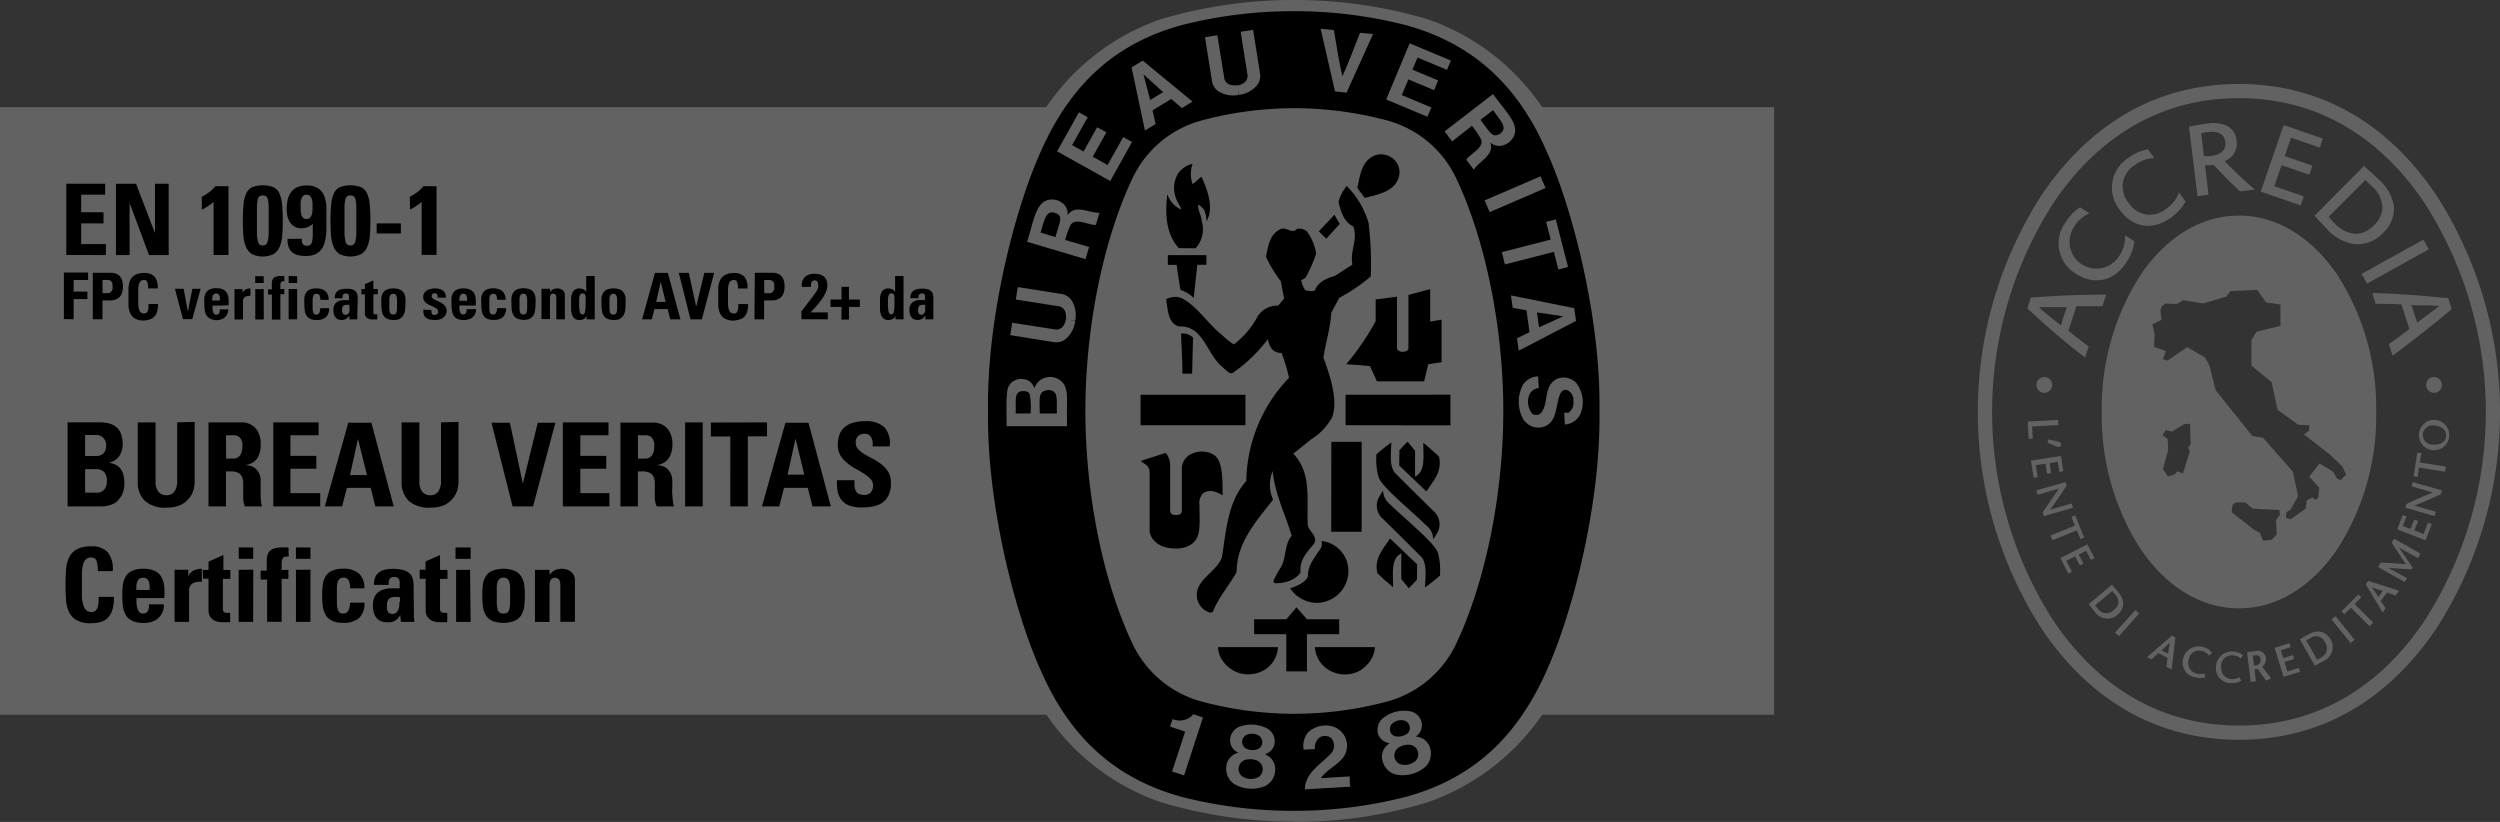 <svg xmlns="http://www.w3.org/2000/svg" viewBox="0 0 335.71 110.37"><rect x="0" y="0" width="335.71" height="110.37" fill="#333333" stroke="none"/><defs><style>.cls-1{fill:#626262;}.cls-2{fill:#fff;}</style></defs><title>Risorsa 3</title><g id="Livello_2" data-name="Livello 2"><g id="Grafiche"><path class="cls-1" d="M327.24,26.34c-4.55-6.87-12.86-15.06-26.59-15.06s-22,8.19-26.59,15.06a53.78,53.78,0,0,0,0,57.94c4.55,6.87,12.86,15.06,26.59,15.06s22-8.19,26.59-15.06a53.78,53.78,0,0,0,0-57.94ZM300.66,97.43c-12.88,0-20.7-7.73-25-14.21a51.88,51.88,0,0,1,0-55.83c4.3-6.48,12.12-14.21,25-14.21s20.7,7.73,25,14.21a51.88,51.88,0,0,1,0,55.83C321.36,89.71,313.54,97.43,300.66,97.43Z"/><path class="cls-1" d="M300.66,28.95c-5,0-9.66,2.79-13.14,7.86a32.9,32.9,0,0,0-5.28,18.51,32.9,32.9,0,0,0,5.28,18.51c3.48,5.07,8.15,7.86,13.14,7.86s9.65-2.79,13.14-7.86a32.9,32.9,0,0,0,5.28-18.51,32.9,32.9,0,0,0-5.28-18.51C310.31,31.74,305.65,28.95,300.66,28.95Zm12.11,32,1.77,1.69.5,1.09-.7.74-.51-.19-.52-.93-1.84-1.12L310.1,64l1.33,1.49-.12,1.33-.38.3-.4-.31-.75.35-.18,1.16-2,1.4-.64-.19.07-.75.57-.36,1-1.82-.71-3.27-4-4.55-1.42-.22-4.94-6.16L296.66,49l-.58-1-2.38-1.39-2.64,1.82-.6-.21.37-1.08-1.59-.57.1-1.64-.3-1.37,1.22-.61-.16-1.24.19-.59.5-.36,1.51.06.87-.51,2.66.44,3.13-.92.54-.74,3.61-.17,1.19,1.69,1.93.28,0,2.87-3.19.77-.71,1.1V49.1l2.7,2.2.82,3.74,2.77,2,1.47.05,0,.72-.69.54Zm-18.71-.37-.92,3-.77-.3-.33.42-.91.28-.69-1,.71-2.54-.07-1.51-.66-.46.39-.72.85.2,1.64-1,.79-.05.09,2.74-.35.48Zm11.68,11.15-.65.74-1.2.14-.44-1.06-.78-.43-3-2.34.13-1,.45-.32,1.25,0,1,.84,3.59.18.07.62-.54.74Z"/><path class="cls-1" d="M279.56,47.68,280,48l.48-1.46-.24-.19c-.64-.47-1.64-1.24-2.36-1.82l-.13-.1,1.08-3.31H279c1.4,0,2,0,3,0h.32l.5-1.55h-.59c-3.29,0-6,.13-9.09.36l-.42,0-.48,1.49.3.28C275.16,44.13,277.56,46.14,279.56,47.68Zm-5.47-6.45c.32,0,.86,0,1.44,0l1.84,0h.17l-.8,2.46-.17-.13-.53-.43-.72-.57-.53-.43-.76-.64-.21-.17Z"/><path class="cls-1" d="M278.85,36.81c2.5,1.56,5.14.9,6.76-1.69a6.46,6.46,0,0,0,1-2.67v-.06l-1.24-.78v.18a4.46,4.46,0,0,1-.74,2.5,3.61,3.61,0,1,1-6.13-3.81,4.56,4.56,0,0,1,1.92-1.77l.16-.08-1.24-.78-.05,0a6.36,6.36,0,0,0-1.91,2A4.74,4.74,0,0,0,278.85,36.81Z"/><path class="cls-1" d="M291.56,29.2a6.47,6.47,0,0,0,1.91-2.11l0-.06-.86-1.19-.07.16a4.45,4.45,0,0,1-1.62,2,3.36,3.36,0,0,1-5.08-.78,3.35,3.35,0,0,1,.83-5.05,4.56,4.56,0,0,1,2.44-.93l.18,0-.86-1.19h-.06a6.38,6.38,0,0,0-2.51,1.12,4.74,4.74,0,0,0-1.22,7C286.39,30.62,289.09,31,291.56,29.2Z"/><path class="cls-1" d="M296.57,26.14l-.48-3.95h.1l.61,0,.45-.07.1.12.65.68.77.81c.55.56.9.91,1.45,1.42.24.23.34.33.6.55l2-.25-.49-.39-.88-.78c-1-.89-1.8-1.7-2.64-2.55l-.08-.08a3.06,3.06,0,0,0,.94-.63,2.55,2.55,0,0,0,.67-2.14,2.45,2.45,0,0,0-1.34-2,4.53,4.53,0,0,0-2.67-.27c-.58.07-1.46.21-2.11.34l-.28.05,1.15,9.35Zm-.07-8.4c1.44-.18,2.2.3,2.33,1.34a1.43,1.43,0,0,1-.56,1.39,3,3,0,0,1-1.53.48,2.5,2.5,0,0,1-.65,0l-.14,0-.37-3.05A4.83,4.83,0,0,1,296.49,17.74Z"/><polygon class="cls-1" points="309.36 26.37 305.4 25.01 306.38 22.18 310.1 23.46 310.52 22.25 306.8 20.96 307.65 18.49 311.51 19.82 311.92 18.61 306.66 16.79 303.58 25.73 308.94 27.58 309.36 26.37"/><path class="cls-1" d="M310.84,29l.4.46c.4.43.85.9,1.13,1.19a6.4,6.4,0,0,0,3.69,2.12A4.68,4.68,0,0,0,320,31.28a4.46,4.46,0,0,0,1.46-3.65A6.18,6.18,0,0,0,319.31,24c-.49-.49-.92-.88-1.61-1.48l-.26-.24L310.78,29Zm6.78-4.81c.37.32.6.54.86.8a4,4,0,0,1,1.45,2.81,3.37,3.37,0,0,1-1.13,2.43,3.45,3.45,0,0,1-2.65,1.17,4.38,4.38,0,0,1-2.77-1.55,8.7,8.7,0,0,1-.68-.74Z"/><rect class="cls-1" x="316.89" y="34.38" width="9.48" height="1.49" transform="translate(23.3 160.34) rotate(-29)"/><path class="cls-1" d="M318.56,39.34,319,40.8h.31c.79,0,2.06,0,3,.08h.16l1.08,3.31-.11.08c-1.12.84-1.63,1.21-2.4,1.75l-.26.19.5,1.55.48-.35c2.65-2,4.8-3.65,7.14-5.63l.31-.28L328.75,40l-.41,0c-3.59-.35-6.71-.57-9.24-.64ZM324,41l.68,0,.92,0,.68,0,1,.07h.27l-.2.16c-.25.2-.67.53-1.15.88l-1.47,1.11-.14.11-.8-2.46Z"/><polygon class="cls-1" points="272.88 57.27 276.4 57.08 276.36 56.39 272.3 56.6 272.42 58.92 272.96 58.9 272.88 57.27"/><path class="cls-1" d="M275.07,59l-.12.44,1.08.47a.87.87,0,0,0,.52.08.27.27,0,0,0,.24-.29c0-.29-.29-.36-.65-.45Z"/><polygon class="cls-1" points="273.37 62.46 274.68 62.26 274.89 63.6 275.43 63.52 275.22 62.17 276.32 62 276.54 63.37 277.07 63.28 276.75 61.23 272.72 61.86 273.09 64.16 273.63 64.07 273.37 62.46"/><path class="cls-1" d="M278.19,67.61l-2.87.82c.44-.59,1.51-2.18,2.19-3.2l-.14-.5-3.92,1.12.17.58,2.87-.82c-.43.58-1.51,2.17-2.19,3.18l.15.52,3.92-1.12Z"/><polygon class="cls-1" points="279.37 72.39 279.87 72.19 278.67 69.21 278.16 69.41 278.63 70.58 275.36 71.9 275.62 72.54 278.89 71.22 279.37 72.39"/><polygon class="cls-1" points="280.77 75.19 281.26 74.95 280.31 73.09 276.68 74.94 277.74 77.01 278.22 76.76 277.48 75.31 278.66 74.71 279.28 75.92 279.77 75.67 279.15 74.46 280.14 73.96 280.77 75.19"/><path class="cls-1" d="M284.45,79.51l-.85-1-3.12,2.62.8,1a2.05,2.05,0,0,0,3.13.37C285.15,81.81,285.5,80.76,284.45,79.51Zm-.53,2.34a1.39,1.39,0,0,1-2.24-.15l-.34-.41,2.29-1.92.42.5A1.26,1.26,0,0,1,283.92,81.85Z"/><rect class="cls-1" x="283.59" y="83.3" width="4.07" height="0.7" transform="translate(32.38 240) rotate(-48.01)"/><path class="cls-1" d="M288.31,88.24l.62.31.9-.84,1.24.63-.16,1.21.71.36.5-4.32-.46-.24Zm2.84-.46-.89-.45c.36-.32.72-.65,1.12-1.07C291.27,86.82,291.2,87.3,291.14,87.77Z"/><path class="cls-1" d="M295.91,86.9a2.13,2.13,0,0,0-2.72,1.44,2,2,0,0,0,1.57,2.61,2.39,2.39,0,0,0,1.33,0l.07,0-.17-.51-.07,0a1.68,1.68,0,0,1-1,0,1.48,1.48,0,0,1-1-1.91,1.42,1.42,0,0,1,1.81-1.11,1.73,1.73,0,0,1,.86.57l0,.07.42-.37,0-.06A2,2,0,0,0,295.91,86.9Z"/><path class="cls-1" d="M299.82,88a1.73,1.73,0,0,1,1,.37l.06.06.33-.45-.05,0a2,2,0,0,0-1.23-.48,2.13,2.13,0,0,0-2.36,2,2,2,0,0,0,2.07,2.23,2.39,2.39,0,0,0,1.29-.3l.06,0-.27-.47-.07,0a1.68,1.68,0,0,1-1,.23,1.48,1.48,0,0,1-1.38-1.66A1.42,1.42,0,0,1,299.82,88Z"/><path class="cls-1" d="M304.27,88.35a1.08,1.08,0,0,0-1.34-.93l-1.19.15.5,4,.69-.08-.2-1.61.45-.06,1.12,1.58.67-.3-1.19-1.56A1.32,1.32,0,0,0,304.27,88.35Zm-1.37,1-.23,0L302.5,88l.39,0a.53.53,0,0,1,.66.51A.69.69,0,0,1,302.9,89.35Z"/><polygon class="cls-1" points="307.15 90.16 306.76 88.89 308.06 88.5 307.9 87.97 306.6 88.37 306.28 87.31 307.6 86.9 307.44 86.38 305.45 86.99 306.64 90.89 308.87 90.21 308.71 89.69 307.15 90.16"/><path class="cls-1" d="M310,85.19l-1.16.65,2,3.56,1.09-.6a2.05,2.05,0,0,0,1-3C312.36,84.94,311.4,84.4,310,85.19Zm1.62,3.14-.46.26L309.69,86l.56-.31a1.26,1.26,0,0,1,1.92.49A1.39,1.39,0,0,1,311.6,88.33Z"/><rect class="cls-1" x="314.29" y="82.5" width="0.7" height="4.07" transform="translate(16.92 216.86) rotate(-39)"/><polygon class="cls-1" points="317.07 80.22 316.69 79.83 314.42 82.1 314.8 82.49 315.69 81.6 318.19 84.09 318.68 83.6 316.18 81.11 317.07 80.22"/><path class="cls-1" d="M317.68,78.46l2.26,3.78.42-.55-.67-1,.84-1.11,1.16.37.48-.63L318,78Zm2.29.9-.6.8c-.25-.41-.52-.82-.86-1.29C319.05,79.08,319.51,79.23,320,79.37Z"/><path class="cls-1" d="M321.17,72.89l0,0c.62.94,1.24,1.89,1.9,2.87-1.15-.09-2.26-.16-3.37-.22h0l-.34.62,3.56,2,.29-.53-2.51-1.39c.77.09,2.2.17,3.11.22h0l.15-.27,0,0c-.52-.79-1.35-2-1.81-2.65l2.55,1.41.34-.61-3.56-2Z"/><polygon class="cls-1" points="325.45 71.71 324.21 71.23 324.7 69.96 324.19 69.77 323.7 71.04 322.66 70.64 323.16 69.34 322.65 69.15 321.91 71.09 325.71 72.55 326.54 70.38 326.04 70.19 325.45 71.71"/><path class="cls-1" d="M323.82,65.31l2.87.82c-.69.27-2.43,1-3.55,1.55l-.14.5,3.92,1.12.17-.58-2.87-.82c.67-.26,2.43-1,3.54-1.53l.15-.52L324,64.74Z"/><polygon class="cls-1" points="325.15 60.86 324.61 60.77 324.11 63.95 324.65 64.03 324.84 62.79 328.33 63.34 328.44 62.66 324.95 62.1 325.15 60.86"/><path class="cls-1" d="M327,56.39a2,2,0,0,0-.28,4.06,2,2,0,1,0,.28-4.06Zm1.48,2.15c-.07.94-1,1.22-1.71,1.17a1.3,1.3,0,1,1,.18-2.56C327.69,57.2,328.53,57.6,328.46,58.54Z"/><circle class="cls-1" cx="274.52" cy="51.69" r="1.06"/><circle class="cls-1" cx="326.85" cy="51.69" r="1.06"/><rect class="cls-1" y="14.39" width="238.24" height="81.59"/><path class="cls-1" d="M173.81,110.37h.13a60.65,60.65,0,0,0,17.72-2.62h0A31,31,0,0,0,207,96.11h0c5.76-8.42,11-24.69,11.21-40.9v0C218,39,212.76,22.68,207,14.26h0A30.67,30.67,0,0,0,191.79,2.61h0a62.6,62.6,0,0,0-18-2.61h0a62.58,62.58,0,0,0-18,2.61h0a30.67,30.67,0,0,0-15.21,11.65h0c-5.76,8.42-11,24.69-11.21,40.9v0c.23,16.21,5.45,32.48,11.21,40.9h0a30.63,30.63,0,0,0,15.21,11.63h0a61.57,61.57,0,0,0,17.85,2.64Z"/><path d="M214.78,55.19c.2,12.21-3.52,27-7.11,34.91-4,9-10,14.49-18.94,16.92a60.35,60.35,0,0,1-15,1.86h0a60.55,60.55,0,0,1-15-1.86c-8.91-2.43-15-7.91-18.94-16.92-3.59-7.89-7.3-22.7-7.11-34.91h0c-.2-12.21,3.52-27,7.11-34.91,4-9,10-14.49,18.94-16.92a60.6,60.6,0,0,1,15-1.86h0a60.4,60.4,0,0,1,15,1.86c8.91,2.44,15,7.92,18.94,16.92,3.59,7.89,7.31,22.7,7.11,34.91Z"/><path class="cls-1" d="M173.88,14.53a48.16,48.16,0,0,1,12.44,1.66h0a14.41,14.41,0,0,1,9.34,8c3.75,8,6.21,19.62,6.21,31h0c0,11.38-2.47,23-6.21,31a14.42,14.42,0,0,1-9.34,8h0a48.16,48.16,0,0,1-12.44,1.66h-.14a48.17,48.17,0,0,1-12.44-1.66h0a14.42,14.42,0,0,1-9.34-8c-3.75-8-6.21-19.62-6.21-31h0c0-11.38,2.46-23,6.21-31a14.42,14.42,0,0,1,9.34-8h0a48.16,48.16,0,0,1,12.44-1.66Z"/><path class="cls-2" d="M179.91,30.06a11.48,11.48,0,0,1-.73-1.27"/><rect x="153.16" y="53.01" width="14.08" height="4.09"/><path d="M164,88.44a3.34,3.34,0,0,1-.44-1.54h8.05A3.8,3.8,0,0,1,170,89.83a4.21,4.21,0,0,1-4.21.3A4.34,4.34,0,0,1,164,88.44Z"/><path d="M172.73,85.16h-4.32v-2h4.33l1.36-1.61c.67.77.71.83,1.4,1.61h4.33v2h-4.33v5h-2.77Z"/><path d="M173.25,79c.89-.29,2.14-.8,2.39-1.66-.06-1.33.85-2.4,1.54-3.46a1.31,1.31,0,0,0,.28-1.24,4.09,4.09,0,0,1,3.31,2.49A4.26,4.26,0,0,1,176,80.87,4.39,4.39,0,0,1,173.25,79Z"/><path d="M162.86,61a3.17,3.17,0,0,0-2.67-.13,2.27,2.27,0,0,0-1.49,1.82c0,2.44,0,3.19,0,5.86,0,.42-.27.62-.8.62s-.77-.25-.77-.63v-6a2.63,2.63,0,0,0-.59-1.73l-3.09,1-.28.1c.78.58,1.15.6,1.21,1.56v7.65l0,.4.11.27.09.24.11.2a3.13,3.13,0,0,0,2,1.3,4.46,4.46,0,0,0,1,.12,3.73,3.73,0,0,0,2.38-.62c1.27-1,1-2.74,1-5.28a1.77,1.77,0,0,1,.5-1.52A1.68,1.68,0,0,1,163,66a3,3,0,0,1,1.17.54C164.17,64.36,164.23,61.67,162.86,61Z"/><path d="M191.58,70.61c-2.26-2.22-6.17-5.32-6.49-6.63a9,9,0,0,1-.25-3c.65-.52,1.2-1,2-1.58-.06,1.57-.28,3.16.47,4.09,1.84,1.84,3.52,3.5,5.18,5.13a2.37,2.37,0,0,1,.71,2.51,7.77,7.77,0,0,1-.74,1.29A2.38,2.38,0,0,0,191.58,70.61Z"/><path d="M178.78,59.33c1.72,0,2.28,0,4.07,0V71.4h-4.09Z"/><path d="M187.92,60.45c.44-.48.59-.65,1.1-1.15l1,1.24V64h0c1.45-.71,1.1-2.77,1.1-4.55.86.7,1.3,1.1,2.12,1.87.46,2.06-.77,3.23-1.7,4.67l-3.65-3.48Z"/><path d="M191.24,51.21l.55-2.3,1.79-.27V42.93c-.69.1-1,.18-1.53.24V38.84c-.94.2-1.93.53-2.92.76v7.18h0c0,.35-.57.46-.68.46h-.15c-.35,0-.71-.24-.71-.49V39.84l-2.86.37v2.92a35.23,35.23,0,0,1-3.95,5.78c1.54.1,1.65.1,3.18.25l.94,2.05Z"/><path d="M158.77,49.79c0-1.89-.13-3.13-.17-5a2,2,0,0,1,1.61.55c-.07,2.37-.07,2.35-.12,4.84h-1.31Z"/><path d="M158.52,38.93c-.31-1.86-.34-2-.51-3.36h-1.19V34.26H162v1.3h-1.22L160.3,40A4.89,4.89,0,0,0,158.52,38.93Z"/><path d="M158.3,33.32c-1.75-1.87-1.87-4.69-1.54-7.24h0a3.36,3.36,0,0,0,1.86,2.06c-.11-.5-.55-1-.69-1.49a3.76,3.76,0,0,1,.3-3.4A3.29,3.29,0,0,1,160.15,22a4.06,4.06,0,0,0,0,2.73A8.25,8.25,0,0,0,161,24a2.42,2.42,0,0,1,.33-.27c.7,1.48,1.49,3.54,1,5.27l-.29.75c-.1-1.23-.31-1.81-1.13-2.27-.1.72.35,1.22.46,2.16a3.85,3.85,0,0,1-.82,3.7Z"/><path d="M179.91,30.06l-1.81,2c-.48-.46-.53-.52-1-1l2.1-2.23"/><path d="M182.27,25.24c.37-1.72.56-3.69,2.45-4.41a2.58,2.58,0,0,1,2.28.42,2.37,2.37,0,0,1,.85,2.49c-.56,2-2.78,2.36-4.58,2.84Z"/><polygon points="194.77 53 194.77 57.12 180.69 57.1 180.69 53.01 194.77 53"/><path d="M160.78,80.5c-.57-2.6,2.56-3.54,3.31-5.69.58-3.61.76-7.41,3.27-10.22a20.4,20.4,0,0,1,5.73-13.85,21.49,21.49,0,0,0-1-3.34,1.74,1.74,0,0,1-1.28-.51,2.78,2.78,0,0,1-.55-1.36,20.26,20.26,0,0,1-4.72,4.55c-.33.18-.75-.2-1.34-.76-2.19-1.73-2.56-5.66-5.91-5.48-1.52-.51-1.45-2.3-1.7-3.65a2.43,2.43,0,0,1,2.16-.12c2.09,1.11,3.48,3.47,5.45,5a8.11,8.11,0,0,0,1.49,1.18,11.59,11.59,0,0,0,3.21-3.79,3.13,3.13,0,0,1,2.74-1.42l.79-.94L172,37.78a17.42,17.42,0,0,1-2-3.31c.28-1.34.46-2.9,1.82-3.64.88-.55,1.61.71,2.33-.09a1.56,1.56,0,0,1,1.35.34,6.75,6.75,0,0,1,1.24,3,20.43,20.43,0,0,1-1.36,3.1c-.12.23-.43.3-.64.46a3.13,3.13,0,0,0,.55,1.33,3.06,3.06,0,0,0,1.27.07c.39-1.19,1.66-1.71,2.72-2l2.33-1.52c-.37-1.77.76-3.33.13-5.1-1.33-.62-1.71-2.13-2-3.31a5.72,5.72,0,0,1,1.1-2.14l.08.09a11.55,11.55,0,0,1,2.85,4.85,44.23,44.23,0,0,1,.3,7.22A24.13,24.13,0,0,1,179.83,40l-1.06,2c-.13,2.1-.74,4-1.06,6,.9,2.46,2,5.73,1.19,8A8,8,0,0,1,176.06,59l-2.38,1.91c2.39,2.64,1.82,5.64,1.92,9.47,0,.92,1.63,1.7.75,2.75s-1.89,2.14-1.7,3.7c-.73,1.23-2.49,1.5-3.32,1.49A.3.3,0,0,1,171,78a13.76,13.76,0,0,1,.94-1.73c.85-1.31.46-3.11,1.52-4.33-.87-2.84-2.19-5.48-2.55-8.53l0-.18a4.77,4.77,0,0,0,.05,3.86c-2.35,3-4.9,5.82-4.9,9.73-1,1.79-2.44,3.41-3.18,5.31-.26.31-.72,0-1-.13A2.51,2.51,0,0,1,160.78,80.5Z"/><path d="M186.62,67.68c2.26,2.22,6.17,5.32,6.49,6.63a9.06,9.06,0,0,1,.25,3c-.65.51-1.19,1-2,1.57.06-1.56.28-3.16-.48-4.08-1.85-1.84-3.52-3.5-5.18-5.13a2.36,2.36,0,0,1-.71-2.51,7.67,7.67,0,0,1,.74-1.29A2.38,2.38,0,0,0,186.62,67.68Z"/><path d="M190.27,77.84c-.43.48-.59.65-1.1,1.15l-1-1.24V74.31h0c-1.45.71-1.09,2.76-1.09,4.55-.86-.7-1.3-1.1-2.12-1.88-.46-2.05.77-3.23,1.7-4.67l3.64,3.48Z"/><path d="M184.18,88.44a3.32,3.32,0,0,0,.44-1.54h-8.05a3.81,3.81,0,0,0,1.67,2.94,4.21,4.21,0,0,0,4.21.3A4.33,4.33,0,0,0,184.18,88.44Z"/><path class="cls-1" d="M175.23,106c0-2.23,2.15-3.36,3.52-4.84A1.51,1.51,0,0,0,179,99.5a1,1,0,0,0-.7-.62,1.29,1.29,0,0,0-1.2.23,1.79,1.79,0,0,0-.53,1.47l-1.52.09a2.9,2.9,0,0,1,.59-2.31,3.46,3.46,0,0,1,2.83-.91,2.7,2.7,0,0,1,1.74,4.47c-.9,1-2.08,1.48-2.83,2.57l3.86-.23q0,.72.08,1.38Z"/><path class="cls-1" d="M161.52,96.34l0,.07L159,104.13l-1.61-.53,1.73-5.28,0-.09c-.64-.22-1.41-.44-2-.67l.33-1a2.49,2.49,0,0,0,2.36-.24,2.58,2.58,0,0,0,.44-.41Z"/><path class="cls-1" d="M192.08,100.62A2.08,2.08,0,0,0,190.61,99l-.49-.11a1.8,1.8,0,0,0,.8-1.77,2,2,0,0,0-1.41-1.58,4.56,4.56,0,0,0-3.92,1,2,2,0,0,0-.52,2.05,1.81,1.81,0,0,0,1.53,1.2l-.38.32a2.07,2.07,0,0,0-.55,2.11,2.45,2.45,0,0,0,1.71,1.77,4.64,4.64,0,0,0,4-1A2.45,2.45,0,0,0,192.08,100.62Zm-5.31-2.2a1.07,1.07,0,0,1,.15-1.23,1.8,1.8,0,0,1,1.71-.42,1.08,1.08,0,0,1,.7,1,1,1,0,0,1-.33.72,2.08,2.08,0,0,1-1.61.39A1,1,0,0,1,186.77,98.42Zm3.37,3.71a2.21,2.21,0,0,1-2.07.51,1.28,1.28,0,0,1-.32-2.22,2.53,2.53,0,0,1,.78-.35h0a2.57,2.57,0,0,1,.85-.05,1.28,1.28,0,0,1,.75,2.11Z"/><path class="cls-1" d="M171.23,103.52a2.09,2.09,0,0,0-.93-2l-.43-.25a1.81,1.81,0,0,0,1.29-1.45,2,2,0,0,0-.88-1.93,4.56,4.56,0,0,0-4-.24,2,2,0,0,0-1.1,1.81,1.81,1.81,0,0,0,1.1,1.6l-.46.19a2.08,2.08,0,0,0-1.16,1.85,2.45,2.45,0,0,0,1.11,2.2,4.67,4.67,0,0,0,4.13.25A2.45,2.45,0,0,0,171.23,103.52Zm-4.41-3.68a1.07,1.07,0,0,1,.51-1.13,1.64,1.64,0,0,1,.89-.18,1.62,1.62,0,0,1,.86.28,1.07,1.07,0,0,1,.37,1.19,1,1,0,0,1-.53.59,2,2,0,0,1-1.65-.1A1,1,0,0,1,166.82,99.83Zm2.11,4.55a2.22,2.22,0,0,1-2.12-.13,1.28,1.28,0,0,1,.36-2.21,2.58,2.58,0,0,1,.85-.1h0a2.53,2.53,0,0,1,.83.2,1.28,1.28,0,0,1,.09,2.24Z"/><rect class="cls-1" x="199.37" y="25.23" width="8.17" height="1.71" transform="translate(6.3 82.7) rotate(-23.33)"/><path class="cls-1" d="M179.27,12.27l-1.93-8.41,1.78.18c.36,2.08.72,4.45,1.14,6.2.76-1.63,1.6-3.87,2.37-5.84l1.75.18-3.56,7.86Z"/><polygon class="cls-1" points="147.33 17.09 145.5 20.35 143.97 19.49 146.06 15.74 144.88 15.08 141.95 20.32 149.09 24.31 152.01 19.07 150.83 18.41 148.73 22.16 146.74 21.04 148.57 17.77 147.33 17.09"/><path class="cls-1" d="M143,51.82a2.24,2.24,0,0,0-4.11.33,1.64,1.64,0,0,0-1.37-1.22,1.9,1.9,0,0,0-2,.82c-.54.69-.31,3.73-.36,5.48h8.12v-.59C143.24,53.4,143.42,53,143,51.82Zm-4.61,3.7h-2c.06-1.88-.25-2.88.9-3,.68,0,.87.11,1,.51A10.54,10.54,0,0,1,138.39,55.52Zm3.53,0h-2.3c0-1.82-.24-2.88.84-3.09a1.17,1.17,0,0,1,1.12.22C142,53.09,141.9,53.84,141.92,55.52Z"/><polygon class="cls-1" points="207.62 29.79 208.92 29.46 210.56 35.85 209.26 36.19 208.66 33.82 202.09 35.51 201.67 33.86 208.23 32.17 207.62 29.79"/><path class="cls-1" d="M166.35,12.74a3.77,3.77,0,0,1-2.6-.4,2,2,0,0,1-1-1.46L161.81,5l1.66-.27.94,5.84a1.16,1.16,0,0,0,1,.86,1.81,1.81,0,0,0,.78,0"/><path class="cls-1" d="M166.37,12.74a3.78,3.78,0,0,0,2.34-1.19,2,2,0,0,0,.49-1.7L168.27,4l-1.67.27.93,5.84a1.19,1.19,0,0,1-.64,1.12,1.83,1.83,0,0,1-.74.25"/><path class="cls-1" d="M211.39,41.38l-8.49-1.71.23,1.66,1.85.34.41,2.93-1.68.83.23,1.66,7.7-4Zm-4.72,2.57-.28-2,3.53.53h0Z"/><path class="cls-1" d="M210.16,55.42l.15,0,.19,0,.14,0a1.67,1.67,0,0,0,.64-1.6,1.42,1.42,0,0,0-.76-1.4.71.71,0,0,0-.84.19c-.92,1.36-.28,4.26-2.66,4.77a2.41,2.41,0,0,1-2.48-1.11,4.84,4.84,0,0,1,0-4.65,2.55,2.55,0,0,1,2-1.08l.1,1.57a1.54,1.54,0,0,0-1.24.83,2.52,2.52,0,0,0,.34,2.6.93.93,0,0,0,1,.07c.94-.68.75-2.37,1.22-3.5a2.36,2.36,0,0,1,1.05-1.21,2.39,2.39,0,0,1,2.58.44,4.15,4.15,0,0,1,.63,4.26A2.45,2.45,0,0,1,210.14,57l-.1-1.57Z"/><path class="cls-1" d="M144.38,43.09a3.76,3.76,0,0,1-1.18,2.35,2,2,0,0,1-1.7.5L135.66,45l.26-1.66,5.84.91a1.16,1.16,0,0,0,1.12-.64,1.83,1.83,0,0,0,.25-.74"/><path class="cls-1" d="M144.38,43.07a3.77,3.77,0,0,0-.4-2.6,2,2,0,0,0-1.47-1l-5.84-.92-.26,1.67,5.84.92a1.19,1.19,0,0,1,.87,1,1.87,1.87,0,0,1,0,.78"/><path class="cls-1" d="M153.45,8.14l-1.5.91,1.8,8.47,1.43-.87-.42-1.83,2.52-1.53,1.43,1.22,1.43-.87Zm1,5.29-.9-3.45h0l2.64,2.39Z"/><polygon class="cls-1" points="193.12 10.8 189.67 9.36 190.35 7.73 194.31 9.38 194.83 8.13 189.29 5.82 186.14 13.36 191.68 15.68 192.2 14.43 188.24 12.77 189.12 10.66 192.58 12.11 193.12 10.8"/><path class="cls-1" d="M143.36,28.91a1.81,1.81,0,0,0-.5-1.48,2.36,2.36,0,0,0-1.87-.63c-1.82.28-2.06,2.37-3.06,5.67l7.83,2.33.49-1.63-3.09-.92-.13,0a11,11,0,0,1,.67-1.91c.56-1.3,2.64,0,3.46-.15l.48-1.62C146.22,28.62,144.35,27.37,143.36,28.91Zm-1.63,2.93-2-.61c.45-1.4.64-2.8,1.63-2.71a1.29,1.29,0,0,1,.9.45C142.59,29.44,142.1,30.49,141.73,31.84Z"/><path class="cls-1" d="M200.48,12.64l-6.49,5,1,1.35,2.56-2,.11-.08a11.08,11.08,0,0,1,1.15,1.66c.72,1.22-1.53,2.15-1.91,2.88l1,1.34c.76-1.18,2.87-2,2.21-3.67a1.8,1.8,0,0,0,1.49.46,2.36,2.36,0,0,0,1.61-1.14C204.1,16.82,202.56,15.4,200.48,12.64Zm1.22,5.07a1.3,1.3,0,0,1-.9.46c-.61,0-1.16-1-2-2.08l1.7-1.3C201.33,16,202.35,17,201.7,17.71Z"/><path d="M55.06,28.16q.41-.22.81-.48a6.66,6.66,0,0,0,.75-.56v7.11h2V25H56.85a4.2,4.2,0,0,1-.82.81,8.58,8.58,0,0,1-1,.62ZM50.58,30v1.35h3.25V30Zm-4.91-4.88a1.68,1.68,0,0,0-.81.8,4.24,4.24,0,0,0-.38,1.46,20.77,20.77,0,0,0-.1,2.23q0,1.09.07,2a4.62,4.62,0,0,0,.34,1.5,2.1,2.1,0,0,0,.8,1,3.36,3.36,0,0,0,2.93,0,2.09,2.09,0,0,0,.81-1,4.64,4.64,0,0,0,.34-1.5q.07-.88.07-2a21,21,0,0,0-.1-2.23,4.26,4.26,0,0,0-.38-1.46,1.68,1.68,0,0,0-.82-.8,4.13,4.13,0,0,0-2.76,0Zm1.84,1.25a.86.86,0,0,1,.25.5,5.7,5.7,0,0,1,.09,1q0,.66,0,1.74t0,1.71a5.52,5.52,0,0,1-.11,1,1,1,0,0,1-.25.51.76.76,0,0,1-.87,0,1,1,0,0,1-.25-.51,5.52,5.52,0,0,1-.11-1q0-.66,0-1.71t0-1.74a5.65,5.65,0,0,1,.09-1,.89.89,0,0,1,.24-.5.87.87,0,0,1,.92,0Zm-8.9,5.71a3.07,3.07,0,0,0,.15,1.1,1.58,1.58,0,0,0,.48.7,2,2,0,0,0,.79.38,4.62,4.62,0,0,0,1.07.11,3,3,0,0,0,1.14-.19,2.13,2.13,0,0,0,.77-.52,2.41,2.41,0,0,0,.48-.78,4.7,4.7,0,0,0,.25-1,8.65,8.65,0,0,0,.09-1.09q0-.57,0-1.14,0-1,0-1.84a4.7,4.7,0,0,0-.3-1.52,2.24,2.24,0,0,0-.81-1,2.75,2.75,0,0,0-1.58-.38,2.85,2.85,0,0,0-1.29.26,2.09,2.09,0,0,0-.81.7,2.85,2.85,0,0,0-.42,1,6.61,6.61,0,0,0-.12,1.28,4,4,0,0,0,.11.91,2.38,2.38,0,0,0,.34.8,1.87,1.87,0,0,0,.61.57,1.74,1.74,0,0,0,.9.22A2.09,2.09,0,0,0,42,30.05v1.39a5.06,5.06,0,0,1-.07.91.87.87,0,0,1-.24.5.75.75,0,0,1-.51.15.65.65,0,0,1-.34-.08.61.61,0,0,1-.21-.21.84.84,0,0,1-.1-.3,2.23,2.23,0,0,1,0-.35Zm1.75-4.78a2.3,2.3,0,0,1,.09-.54,1,1,0,0,1,.24-.43.61.61,0,0,1,.47-.18.62.62,0,0,1,.46.17,1,1,0,0,1,.25.42,2.31,2.31,0,0,1,.1.53q0,.28,0,.49t0,.5a2.32,2.32,0,0,1-.1.54,1.09,1.09,0,0,1-.25.43.62.62,0,0,1-.46.18.6.6,0,0,1-.46-.17,1,1,0,0,1-.23-.42,2.19,2.19,0,0,1-.09-.52q0-.28,0-.49C40.35,27.64,40.36,27.48,40.37,27.29Zm-6.46-2.18a1.68,1.68,0,0,0-.81.8,4.25,4.25,0,0,0-.38,1.46,21,21,0,0,0-.1,2.23q0,1.09.07,2a4.63,4.63,0,0,0,.34,1.5,2.1,2.1,0,0,0,.8,1,3.36,3.36,0,0,0,2.93,0,2.09,2.09,0,0,0,.81-1,4.61,4.61,0,0,0,.34-1.5q.07-.88.07-2a21,21,0,0,0-.1-2.23,4.25,4.25,0,0,0-.38-1.46,1.68,1.68,0,0,0-.81-.8,4.13,4.13,0,0,0-2.76,0Zm1.84,1.25a.86.86,0,0,1,.25.5,5.6,5.6,0,0,1,.09,1q0,.66,0,1.74t0,1.71a5.6,5.6,0,0,1-.11,1,1,1,0,0,1-.25.51.76.76,0,0,1-.87,0,1,1,0,0,1-.24-.51,5.56,5.56,0,0,1-.11-1q0-.66,0-1.71t0-1.74a5.6,5.6,0,0,1,.09-1,.88.88,0,0,1,.24-.5.87.87,0,0,1,.92,0Zm-8.63,1.8q.41-.22.81-.48a6.68,6.68,0,0,0,.76-.56v7.11h2V25H28.91a4.18,4.18,0,0,1-.82.81,8.58,8.58,0,0,1-1,.62Zm-9.71,6.08v-7h0l2.61,7h2.64V24.67H20.81V31.3h0l-2.54-6.62h-2.7v9.57Zm-3.18,0V32.77H10.9V30h3V28.5h-3V26.14h3.22V24.67H8.9v9.57Z"/><path d="M20.15,42.87a1.34,1.34,0,0,0,.59-.37,1.64,1.64,0,0,0,.36-.68,3.85,3.85,0,0,0,.12-1H19.94c0,.12,0,.26,0,.41a1.84,1.84,0,0,1-.06.41.75.75,0,0,1-.17.32.45.45,0,0,1-.35.13.68.68,0,0,1-.44-.13.83.83,0,0,1-.25-.41,3.06,3.06,0,0,1-.11-.71q0-.44,0-1t0-1a3.06,3.06,0,0,1,.11-.71.83.83,0,0,1,.25-.41.67.67,0,0,1,.44-.13.42.42,0,0,1,.41.26,2.27,2.27,0,0,1,.12.88h1.28a2.25,2.25,0,0,0-.38-1.54,1.73,1.73,0,0,0-1.43-.53,2.37,2.37,0,0,0-1.24.27,1.59,1.59,0,0,0-.64.72,3,3,0,0,0-.23,1q0,.58,0,1.2t0,1.19a3,3,0,0,0,.23,1,1.59,1.59,0,0,0,.64.73,2.38,2.38,0,0,0,1.24.27A2.75,2.75,0,0,0,20.15,42.87Zm-7.69,0h1.3V40.34h1a1.93,1.93,0,0,0,.92-.19,1.41,1.41,0,0,0,.53-.46,1.57,1.57,0,0,0,.24-.6,3.45,3.45,0,0,0,.06-.59,3,3,0,0,0-.09-.77,1.56,1.56,0,0,0-.29-.59,1.27,1.27,0,0,0-.51-.38,2,2,0,0,0-.76-.13H12.46Zm1.3-5.28h.66a.78.78,0,0,1,.36.07.57.57,0,0,1,.22.2.82.82,0,0,1,.11.3,2.12,2.12,0,0,1,0,.36,1,1,0,0,1,0,.31.89.89,0,0,1-.13.27.73.73,0,0,1-.21.19.51.51,0,0,1-.27.07h-.73ZM9.89,42.88V40.16h1.85v-1H9.89V37.6h1.94v-1H8.58v6.24Z"/><path d="M83.22,42.8a1.17,1.17,0,0,0,.5-.45,1.76,1.76,0,0,0,.23-.69,6.81,6.81,0,0,0,.05-.87A6.22,6.22,0,0,0,84,40a1.69,1.69,0,0,0-.22-.66,1.18,1.18,0,0,0-.5-.45,2.51,2.51,0,0,0-1.79,0,1.18,1.18,0,0,0-.5.45,1.68,1.68,0,0,0-.22.66,6.22,6.22,0,0,0,0,.79,6.72,6.72,0,0,0,.05.88,1.76,1.76,0,0,0,.23.69,1.17,1.17,0,0,0,.5.45,2.47,2.47,0,0,0,1.76,0Zm-1.14-.62a.4.4,0,0,1-.16-.23,2,2,0,0,1-.08-.46c0-.2,0-.45,0-.76s0-.4,0-.56a1.42,1.42,0,0,1,.07-.4.52.52,0,0,1,.16-.24.54.54,0,0,1,.57,0,.51.51,0,0,1,.16.24,1.4,1.4,0,0,1,.07.4c0,.16,0,.35,0,.56s0,.57,0,.76a2,2,0,0,1-.08.46.39.39,0,0,1-.16.23.51.51,0,0,1-.26.06A.5.5,0,0,1,82.08,42.17Zm-2.22.71V37.06H78.72v2.14h0a1,1,0,0,0-.4-.36,1.23,1.23,0,0,0-.53-.1.94.94,0,0,0-.66.21,1.18,1.18,0,0,0-.33.52,2.48,2.48,0,0,0-.11.68q0,.37,0,.67c0,.21,0,.44,0,.69a2.6,2.6,0,0,0,.11.7,1.22,1.22,0,0,0,.33.54,1,1,0,0,0,.68.22,1.25,1.25,0,0,0,.56-.12.94.94,0,0,0,.4-.42h0v.45Zm-2-1a4.87,4.87,0,0,1-.09-1.11q0-.31,0-.56a2.1,2.1,0,0,1,.05-.44.61.61,0,0,1,.14-.28.37.37,0,0,1,.28-.1.35.35,0,0,1,.27.1.6.6,0,0,1,.13.28,2.39,2.39,0,0,1,0,.44q0,.25,0,.56a5.11,5.11,0,0,1-.08,1.11q-.08.34-.37.34A.39.39,0,0,1,77.87,41.91Zm-4-3.11H72.71v4.07h1.14V40.07a1.22,1.22,0,0,1,.08-.46.42.42,0,0,1,.7,0,1.21,1.21,0,0,1,.08.46v2.81h1.14V39.61a.81.81,0,0,0-.08-.37.88.88,0,0,0-.22-.28,1,1,0,0,0-.32-.17,1.25,1.25,0,0,0-.39-.06,1.24,1.24,0,0,0-.56.11.94.94,0,0,0-.4.38h0Zm-2.73,4a1.17,1.17,0,0,0,.5-.45,1.75,1.75,0,0,0,.23-.69,6.79,6.79,0,0,0,.05-.87,6.22,6.22,0,0,0,0-.79,1.68,1.68,0,0,0-.22-.66,1.18,1.18,0,0,0-.5-.45,2.51,2.51,0,0,0-1.79,0,1.18,1.18,0,0,0-.5.45,1.68,1.68,0,0,0-.22.66,6.22,6.22,0,0,0,0,.79,6.71,6.71,0,0,0,.05.88,1.74,1.74,0,0,0,.23.69,1.17,1.17,0,0,0,.5.45,2.47,2.47,0,0,0,1.76,0ZM70,42.17a.39.39,0,0,1-.16-.23,2,2,0,0,1-.08-.46c0-.2,0-.45,0-.76s0-.4,0-.56a1.4,1.4,0,0,1,.07-.4.52.52,0,0,1,.16-.24.54.54,0,0,1,.57,0,.51.51,0,0,1,.16.24,1.4,1.4,0,0,1,.07.4c0,.16,0,.35,0,.56s0,.57,0,.76a2,2,0,0,1-.08.46.39.39,0,0,1-.16.23.59.59,0,0,1-.52,0Zm-2.12-1.91a1.45,1.45,0,0,0-.43-1.17,1.82,1.82,0,0,0-1.21-.37,2,2,0,0,0-.89.16,1.18,1.18,0,0,0-.5.45,1.69,1.69,0,0,0-.22.66,6.22,6.22,0,0,0,0,.79,6.72,6.72,0,0,0,.05.88,1.75,1.75,0,0,0,.23.69,1.17,1.17,0,0,0,.5.45,2,2,0,0,0,.88.16,1.82,1.82,0,0,0,1.23-.37,1.53,1.53,0,0,0,.43-1.21H66.74a1.28,1.28,0,0,1-.13.63.43.43,0,0,1-.4.23.5.5,0,0,1-.26-.06.39.39,0,0,1-.16-.23,2,2,0,0,1-.08-.46c0-.2,0-.45,0-.76s0-.4,0-.56a1.42,1.42,0,0,1,.07-.4.52.52,0,0,1,.16-.24.45.45,0,0,1,.29-.08.44.44,0,0,1,.39.17,1.18,1.18,0,0,1,.12.63Zm-4,.77a6.67,6.67,0,0,0,0-.91,1.91,1.91,0,0,0-.21-.73,1.2,1.2,0,0,0-.51-.48,2,2,0,0,0-.91-.18,2,2,0,0,0-.9.16,1.18,1.18,0,0,0-.5.45,1.69,1.69,0,0,0-.22.66,6.31,6.31,0,0,0,0,.79,6.7,6.7,0,0,0,.05.88,1.74,1.74,0,0,0,.23.69,1.17,1.17,0,0,0,.5.45,2,2,0,0,0,.88.16,2.12,2.12,0,0,0,.7-.11,1.35,1.35,0,0,0,.94-1.35H62.66a1.65,1.65,0,0,1,0,.26.79.79,0,0,1-.07.23.45.45,0,0,1-.15.17.43.43,0,0,1-.25.06.37.37,0,0,1-.29-.12.75.75,0,0,1-.15-.3,2,2,0,0,1-.06-.39q0-.21,0-.4Zm-2.19-.64q0-.13,0-.29a1.2,1.2,0,0,1,.06-.31.6.6,0,0,1,.15-.25.42.42,0,0,1,.3-.1.47.47,0,0,1,.31.09.52.52,0,0,1,.16.24,1,1,0,0,1,.05.31c0,.11,0,.22,0,.31Zm-4.84,1.19a1.69,1.69,0,0,0,.08.7.91.91,0,0,0,.32.42,1.28,1.28,0,0,0,.52.21,3.69,3.69,0,0,0,.67.06,2,2,0,0,0,.64-.09,1.39,1.39,0,0,0,.48-.26,1.14,1.14,0,0,0,.41-.89,1,1,0,0,0-.15-.55,1.5,1.5,0,0,0-.37-.39,2.58,2.58,0,0,0-.48-.27l-.48-.22a2.11,2.11,0,0,1-.37-.22.33.33,0,0,1-.15-.27.47.47,0,0,1,.1-.32.37.37,0,0,1,.29-.11l.16,0,.13.07q.11.1.11.52h1.11a1.15,1.15,0,0,0-.09-.57,1,1,0,0,0-.31-.39A1.36,1.36,0,0,0,59,38.8a2.11,2.11,0,0,0-.56-.07,2.9,2.9,0,0,0-.56.06,1.69,1.69,0,0,0-.52.19,1.16,1.16,0,0,0-.38.35,1,1,0,0,0-.15.55.91.91,0,0,0,.15.54,1.35,1.35,0,0,0,.37.36,2.73,2.73,0,0,0,.48.25l.48.22a1.67,1.67,0,0,1,.37.25.46.46,0,0,1,.15.36.38.38,0,0,1-.13.31.44.44,0,0,1-.29.1.6.6,0,0,1-.27,0,.31.31,0,0,1-.15-.15.77.77,0,0,1-.05-.23,1.78,1.78,0,0,1,0-.27ZM53.66,42.8a1.17,1.17,0,0,0,.5-.45,1.75,1.75,0,0,0,.23-.69,6.79,6.79,0,0,0,.05-.87,6.2,6.2,0,0,0,0-.79,1.66,1.66,0,0,0-.22-.66,1.18,1.18,0,0,0-.5-.45,2.51,2.51,0,0,0-1.79,0,1.18,1.18,0,0,0-.5.45,1.67,1.67,0,0,0-.22.66,6.2,6.2,0,0,0,0,.79,6.7,6.7,0,0,0,.05.88,1.73,1.73,0,0,0,.23.69,1.17,1.17,0,0,0,.5.45,2.47,2.47,0,0,0,1.76,0Zm-1.14-.62a.4.4,0,0,1-.16-.23,2,2,0,0,1-.08-.46c0-.2,0-.45,0-.76s0-.4,0-.56a1.4,1.4,0,0,1,.07-.4.52.52,0,0,1,.16-.24.45.45,0,0,1,.29-.08.45.45,0,0,1,.28.08.51.51,0,0,1,.16.24,1.42,1.42,0,0,1,.07.4c0,.16,0,.35,0,.56s0,.57,0,.76a2,2,0,0,1-.08.46.39.39,0,0,1-.16.23.59.59,0,0,1-.52,0Zm-4-2.66H49V42a1.12,1.12,0,0,0,0,.25.75.75,0,0,0,.15.3,1,1,0,0,0,.33.25,1.37,1.37,0,0,0,.59.1h.34l.25,0v-.7l-.1,0h-.1a.5.5,0,0,1-.21,0l-.11-.1a.39.39,0,0,1,0-.16c0-.06,0-.13,0-.21V39.51h.59v-.7h-.59V37.65L49,38.16v.65h-.46Zm-.48.58a2.53,2.53,0,0,0-.05-.52.91.91,0,0,0-.22-.44,1.15,1.15,0,0,0-.49-.29,3.29,3.29,0,0,0-1.46,0,1.2,1.2,0,0,0-.46.21.88.88,0,0,0-.31.38,1.5,1.5,0,0,0-.11.61H46a2.13,2.13,0,0,1,0-.23.59.59,0,0,1,.05-.2.32.32,0,0,1,.13-.14.46.46,0,0,1,.23-.05.58.58,0,0,1,.25,0,.32.32,0,0,1,.14.13.47.47,0,0,1,.06.19,2.24,2.24,0,0,1,0,.24v.31q-.39,0-.77,0a2,2,0,0,0-.67.16,1.07,1.07,0,0,0-.47.42,1.48,1.48,0,0,0-.18.79,2.15,2.15,0,0,0,.06.5,1.11,1.11,0,0,0,.19.41.93.93,0,0,0,.33.28,1.1,1.1,0,0,0,.5.11,1.19,1.19,0,0,0,.63-.15,1.3,1.3,0,0,0,.44-.47h0l0,.54h1.06l0-.38a3.72,3.72,0,0,1,0-.38Zm-1.11,1.22a2.14,2.14,0,0,1,0,.44.8.8,0,0,1-.16.36.45.45,0,0,1-.37.15.37.37,0,0,1-.22-.06A.39.39,0,0,1,46,42a.63.63,0,0,1-.06-.21,2.19,2.19,0,0,1,0-.23A.94.94,0,0,1,46,41.2a.43.43,0,0,1,.21-.2.86.86,0,0,1,.31-.07l.39,0C46.91,41,46.91,41.16,46.92,41.31Zm-2.8-1.05a1.45,1.45,0,0,0-.43-1.17,1.82,1.82,0,0,0-1.21-.37,2,2,0,0,0-.9.16,1.18,1.18,0,0,0-.5.45,1.68,1.68,0,0,0-.22.66,6.13,6.13,0,0,0,0,.79,6.72,6.72,0,0,0,.05.88,1.74,1.74,0,0,0,.23.69,1.17,1.17,0,0,0,.5.45,2,2,0,0,0,.88.16,1.82,1.82,0,0,0,1.23-.37,1.53,1.53,0,0,0,.43-1.21H43a1.28,1.28,0,0,1-.13.63.43.43,0,0,1-.39.23.5.5,0,0,1-.26-.06.4.4,0,0,1-.16-.23,2,2,0,0,1-.08-.46c0-.2,0-.45,0-.76s0-.4,0-.56a1.42,1.42,0,0,1,.07-.4.52.52,0,0,1,.16-.24.45.45,0,0,1,.29-.08.44.44,0,0,1,.39.17,1.17,1.17,0,0,1,.12.63ZM39.9,38.81H38.76v4.07H39.9Zm-1.14-1.75V38H39.9v-.9Zm-.59,0h-.4a2.06,2.06,0,0,0-.79.12.71.71,0,0,0-.37.34,1.32,1.32,0,0,0-.11.56q0,.33,0,.77H36v.7h.51v3.37h1.14V39.51h.53v-.7h-.53v-.49a.74.74,0,0,1,.1-.44q.11-.14.45-.11Zm-2.76,1.77H34.28v4.07h1.14Zm-1.14-1.75V38h1.14v-.9Zm-2.78,1.75v4.07h1.14V40.66c0-.1,0-.21,0-.32a.62.62,0,0,1,.42-.54,1.35,1.35,0,0,1,.58-.06v-1a1.49,1.49,0,0,0-.62.12.91.91,0,0,0-.44.48h0v-.52ZM30.69,41a6.66,6.66,0,0,0,0-.91,1.9,1.9,0,0,0-.21-.73,1.2,1.2,0,0,0-.51-.48,2,2,0,0,0-.91-.18,2,2,0,0,0-.9.16,1.17,1.17,0,0,0-.5.45,1.67,1.67,0,0,0-.22.66,6.13,6.13,0,0,0,0,.79,6.7,6.7,0,0,0,.05.88,1.75,1.75,0,0,0,.23.69,1.17,1.17,0,0,0,.5.45A2,2,0,0,0,29,43a2.12,2.12,0,0,0,.7-.11,1.35,1.35,0,0,0,.94-1.35H29.51a1.64,1.64,0,0,1,0,.26.79.79,0,0,1-.07.23.45.45,0,0,1-.15.17.43.43,0,0,1-.25.06.37.37,0,0,1-.29-.12.74.74,0,0,1-.15-.3,1.93,1.93,0,0,1-.06-.39c0-.14,0-.27,0-.4Zm-2.19-.64q0-.13,0-.29a1.18,1.18,0,0,1,.06-.31.6.6,0,0,1,.15-.25.42.42,0,0,1,.3-.1.47.47,0,0,1,.31.09.53.53,0,0,1,.16.24,1.06,1.06,0,0,1,.05.31c0,.11,0,.22,0,.31Zm-3.93,2.49h1.25l1.12-4.07H25.83l-.6,3.06h0l-.57-3.06H23.49Z"/><path d="M113,40.22h-1.47v1H113v1.7h1v-1.7h1.46v-1h-1.46v-1.7h-1Zm-1.84,2.66v-.93h-2.3l.39-.43.48-.54c.17-.19.33-.4.49-.61a6.5,6.5,0,0,0,.44-.67,4.17,4.17,0,0,0,.32-.69,2.12,2.12,0,0,0,.12-.69,1.81,1.81,0,0,0-.13-.72,1.24,1.24,0,0,0-.36-.48,1.46,1.46,0,0,0-.56-.27,2.9,2.9,0,0,0-.71-.08,1.73,1.73,0,0,0-1.28.45,1.57,1.57,0,0,0-.38,1.3h1.22q0-.15,0-.3a.93.93,0,0,1,.06-.28.51.51,0,0,1,.16-.21.46.46,0,0,1,.29-.08.37.37,0,0,1,.36.18.84.84,0,0,1,.1.41,1.46,1.46,0,0,1,0,.35,1.56,1.56,0,0,1-.13.35,3.57,3.57,0,0,1-.26.42l-.42.57-.61.79-.83,1.09v1.06Zm-9.85,0h1.3V40.34h1a1.93,1.93,0,0,0,.92-.19,1.41,1.41,0,0,0,.53-.46,1.58,1.58,0,0,0,.24-.6,3.45,3.45,0,0,0,.06-.59,3,3,0,0,0-.09-.77,1.56,1.56,0,0,0-.29-.59,1.26,1.26,0,0,0-.51-.38,2,2,0,0,0-.76-.13h-2.35Zm1.3-5.28h.66a.78.78,0,0,1,.36.07.57.57,0,0,1,.23.2.83.83,0,0,1,.11.3,2.12,2.12,0,0,1,0,.36,1,1,0,0,1,0,.31.9.9,0,0,1-.13.27.73.73,0,0,1-.21.19.5.5,0,0,1-.27.07h-.73Zm-3.22,5.28a1.34,1.34,0,0,0,.59-.37,1.65,1.65,0,0,0,.36-.68,3.89,3.89,0,0,0,.12-1H99.14c0,.12,0,.26,0,.41a1.84,1.84,0,0,1-.06.41.75.75,0,0,1-.17.32.45.45,0,0,1-.35.13.68.68,0,0,1-.44-.13.84.84,0,0,1-.25-.41,3,3,0,0,1-.11-.71q0-.44,0-1t0-1a3,3,0,0,1,.11-.71.83.83,0,0,1,.25-.41.68.68,0,0,1,.44-.13.42.42,0,0,1,.41.26,2.26,2.26,0,0,1,.12.88h1.28a2.25,2.25,0,0,0-.38-1.54,1.73,1.73,0,0,0-1.43-.53,2.37,2.37,0,0,0-1.24.27,1.59,1.59,0,0,0-.64.72,3,3,0,0,0-.23,1q0,.58,0,1.2t0,1.19a3,3,0,0,0,.23,1,1.59,1.59,0,0,0,.64.73,2.38,2.38,0,0,0,1.24.27A2.75,2.75,0,0,0,99.36,42.87Zm-6.67,0h1.53l1.65-6.24H94.58l-1.09,4.54h0l-1-4.54H91.15Zm-5.19,0,.35-1.38h1.78L90,42.88h1.37l-1.69-6.24H87.95l-1.73,6.24Zm1.86-2.34H88.12l.6-2.7h0Z"/><path d="M125.34,40.09a2.57,2.57,0,0,0-.05-.52.92.92,0,0,0-.22-.44,1.15,1.15,0,0,0-.49-.29,3.29,3.29,0,0,0-1.46,0,1.2,1.2,0,0,0-.46.21.88.88,0,0,0-.31.38,1.49,1.49,0,0,0-.11.61h1.11a2.27,2.27,0,0,1,0-.23.63.63,0,0,1,.05-.2.32.32,0,0,1,.13-.14.46.46,0,0,1,.23-.05.58.58,0,0,1,.25,0,.32.32,0,0,1,.14.13.47.47,0,0,1,.06.19,2.23,2.23,0,0,1,0,.24v.31q-.4,0-.77,0a2,2,0,0,0-.67.16,1.07,1.07,0,0,0-.47.42,1.48,1.48,0,0,0-.18.79,2.18,2.18,0,0,0,.06.5,1.11,1.11,0,0,0,.19.41.94.94,0,0,0,.33.28,1.1,1.1,0,0,0,.5.11,1.19,1.19,0,0,0,.63-.15,1.3,1.3,0,0,0,.44-.47h0l0,.54h1.06c0-.12,0-.25,0-.38a3.72,3.72,0,0,1,0-.38Zm-1.11,1.22a2.11,2.11,0,0,1,0,.44.8.8,0,0,1-.16.36.45.45,0,0,1-.37.15.37.37,0,0,1-.22-.06.41.41,0,0,1-.13-.15.63.63,0,0,1-.06-.21,2.19,2.19,0,0,1,0-.23.93.93,0,0,1,.07-.41.43.43,0,0,1,.21-.2.86.86,0,0,1,.31-.07l.39,0C124.23,41,124.23,41.16,124.23,41.31Zm-2.9,1.57V37.06H120.2v2.14h0a1,1,0,0,0-.4-.36,1.23,1.23,0,0,0-.53-.1.94.94,0,0,0-.66.21,1.19,1.19,0,0,0-.33.52,2.52,2.52,0,0,0-.11.68q0,.37,0,.67c0,.21,0,.44,0,.69a2.63,2.63,0,0,0,.11.7,1.23,1.23,0,0,0,.33.54,1,1,0,0,0,.68.22,1.25,1.25,0,0,0,.56-.12.94.94,0,0,0,.4-.42h0v.45Zm-2-1a4.91,4.91,0,0,1-.09-1.11q0-.31,0-.56a2.13,2.13,0,0,1,.05-.44.6.6,0,0,1,.14-.28.37.37,0,0,1,.28-.1.35.35,0,0,1,.27.1.6.6,0,0,1,.13.28,2.39,2.39,0,0,1,0,.44c0,.17,0,.36,0,.56a5.12,5.12,0,0,1-.08,1.11q-.09.34-.37.34A.39.39,0,0,1,119.34,41.91Z"/><path d="M119.3,63.4a3.73,3.73,0,0,0-.88-1,7,7,0,0,0-1.14-.75q-.61-.32-1.14-.63a3.92,3.92,0,0,1-.88-.68,1.27,1.27,0,0,1-.35-.9,1.18,1.18,0,0,1,.32-.89,1.25,1.25,0,0,1,.89-.3,1,1,0,0,1,.57.15,1,1,0,0,1,.33.39,1.75,1.75,0,0,1,.16.54,4.84,4.84,0,0,1,0,.61h2.29a3.16,3.16,0,0,0-.72-2.57,3.52,3.52,0,0,0-2.54-.81,5.51,5.51,0,0,0-1.79.25,2.89,2.89,0,0,0-1.14.68,2.45,2.45,0,0,0-.6,1,4.12,4.12,0,0,0-.18,1.23,2.76,2.76,0,0,0,.35,1.43,4,4,0,0,0,.88,1,7.05,7.05,0,0,0,1.14.78q.61.33,1.14.67a4.5,4.5,0,0,1,.88.71,1.23,1.23,0,0,1,.35.87,1.39,1.39,0,0,1-.3.93,1.09,1.09,0,0,1-.89.35,1.53,1.53,0,0,1-.75-.16.93.93,0,0,1-.4-.43,1.9,1.9,0,0,1-.16-.63q0-.36,0-.76H112.4a6.13,6.13,0,0,0,.06,1.39,2.76,2.76,0,0,0,.47,1.17,2.4,2.4,0,0,0,1,.8,4.45,4.45,0,0,0,1.77.3,9.57,9.57,0,0,0,1.37-.1,3.43,3.43,0,0,0,1.27-.44,2.52,2.52,0,0,0,.93-1,3.58,3.58,0,0,0,.36-1.73A2.9,2.9,0,0,0,119.3,63.4ZM104.64,68l.64-2.49h3.2L109.1,68h2.47l-3-11.23h-3.1L102.32,68ZM108,63.74h-2.24l1.07-4.85h0Zm-12.54-7v1.87h2.61V68h2.35V58.59H103V56.72ZM94.36,68V56.72H92V68ZM85.66,63.3h.61a2.07,2.07,0,0,1,1,.2,1.16,1.16,0,0,1,.5.54,2,2,0,0,1,.16.79q0,.45,0,.95t0,1.1A2.66,2.66,0,0,0,88.2,68h2.3a2.35,2.35,0,0,1-.13-.61q-.05-.44-.09-.95t0-1q0-.48,0-.75A2.38,2.38,0,0,0,90,63.46a1.89,1.89,0,0,0-.58-.65,1.85,1.85,0,0,0-.68-.28l-.53-.09v0a2.21,2.21,0,0,0,1.61-.93,3.33,3.33,0,0,0,.47-1.82,3.07,3.07,0,0,0-.71-2.19,2.52,2.52,0,0,0-1.92-.75H83.31V68h2.35Zm0-4.85h1a1.16,1.16,0,0,1,.88.33,1.64,1.64,0,0,1,.32,1.14,3.11,3.11,0,0,1-.05.56,1.67,1.67,0,0,1-.19.54,1.18,1.18,0,0,1-.37.4,1,1,0,0,1-.58.16h-1ZM81.83,68V66.22h-3.9V62.94h3.48V61.22H77.93V58.45h3.78V56.72H75.58V68Zm-13,0h2.75l3-11.23H72.21l-2,8.17h0l-1.74-8.17H66ZM59.22,56.72v7.81A2.43,2.43,0,0,1,58.86,66a1.3,1.3,0,0,1-1.14.5,1.34,1.34,0,0,1-1-.44,2.21,2.21,0,0,1-.4-1.49V56.72H53.93v8a3.39,3.39,0,0,0,.94,2.52,4,4,0,0,0,2.89.93,4.72,4.72,0,0,0,1.8-.3A3.22,3.22,0,0,0,60.74,67a3,3,0,0,0,.64-1.1,4.13,4.13,0,0,0,.19-1.25v-8ZM45.94,68l.64-2.49h3.2L50.4,68h2.47l-3-11.23h-3.1L43.62,68Zm3.34-4.21H47l1.07-4.85h0ZM43,68V66.22H39V62.94h3.48V61.22H39V58.45h3.78V56.72H36.7V68ZM30.35,63.3H31a2.07,2.07,0,0,1,1,.2,1.15,1.15,0,0,1,.5.54,2,2,0,0,1,.16.79q0,.45,0,.95t0,1.1A2.66,2.66,0,0,0,32.89,68h2.3a2.32,2.32,0,0,1-.13-.61Q35,66.91,35,66.4t0-1q0-.48,0-.75a2.38,2.38,0,0,0-.25-1.19,1.88,1.88,0,0,0-.58-.65,1.85,1.85,0,0,0-.68-.28l-.53-.09v0a2.21,2.21,0,0,0,1.61-.93A3.33,3.33,0,0,0,35,59.66a3.07,3.07,0,0,0-.71-2.19,2.52,2.52,0,0,0-1.92-.75H28V68h2.35Zm0-4.85h1a1.16,1.16,0,0,1,.88.33,1.64,1.64,0,0,1,.32,1.14,3.1,3.1,0,0,1-.05.56,1.66,1.66,0,0,1-.19.54,1.19,1.19,0,0,1-.37.4,1,1,0,0,1-.58.16h-1Zm-6.56-1.73v7.81A2.43,2.43,0,0,1,23.43,66a1.3,1.3,0,0,1-1.14.5,1.34,1.34,0,0,1-1-.44,2.22,2.22,0,0,1-.4-1.49V56.72H18.5v8a3.39,3.39,0,0,0,.94,2.52,4,4,0,0,0,2.88.93,4.72,4.72,0,0,0,1.8-.3A3.22,3.22,0,0,0,25.31,67a3,3,0,0,0,.64-1.1,4.12,4.12,0,0,0,.19-1.25v-8ZM13.23,68l.6,0a4.47,4.47,0,0,0,.74-.12,3.74,3.74,0,0,0,.77-.28A2.33,2.33,0,0,0,16,67a2.48,2.48,0,0,0,.49-.82A3.48,3.48,0,0,0,16.7,65a5.6,5.6,0,0,0-.09-1.06,2.41,2.41,0,0,0-.33-.86,1.87,1.87,0,0,0-.65-.61,2.93,2.93,0,0,0-1-.33v0A2.21,2.21,0,0,0,16,61.26a2.71,2.71,0,0,0,.47-1.63,3.6,3.6,0,0,0-.26-1.47,2.16,2.16,0,0,0-.7-.89,2.61,2.61,0,0,0-1-.44,6.59,6.59,0,0,0-1.27-.12H9.08V68ZM11.43,63h1.37a1.48,1.48,0,0,1,1.22.43,1.86,1.86,0,0,1,.33,1.17,1.82,1.82,0,0,1-.19.91,1.31,1.31,0,0,1-.44.47,1.2,1.2,0,0,1-.53.18l-.46,0H11.43Zm0-4.59h1.45a1.28,1.28,0,0,1,1,.4,1.44,1.44,0,0,1,.38,1,1.78,1.78,0,0,1-.12.68,1.17,1.17,0,0,1-.3.44,1.14,1.14,0,0,1-.4.23,1.32,1.32,0,0,1-.4.07H11.43Z"/><path d="M73.79,76.52H71.84v7h1.95V78.69a2.07,2.07,0,0,1,.13-.79.73.73,0,0,1,1.2,0,2.06,2.06,0,0,1,.13.79V83.5h1.95v-5.6a1.39,1.39,0,0,0-.14-.64,1.5,1.5,0,0,0-.38-.48,1.69,1.69,0,0,0-.55-.3,2.32,2.32,0,0,0-1.62.09,1.61,1.61,0,0,0-.69.65h0Zm-4.67,6.84A2,2,0,0,0,70,82.6a3,3,0,0,0,.39-1.18,11.53,11.53,0,0,0,.09-1.5,10.69,10.69,0,0,0-.08-1.36A2.89,2.89,0,0,0,70,77.43a2,2,0,0,0-.86-.77,4.29,4.29,0,0,0-3.07,0,2,2,0,0,0-.86.77,2.88,2.88,0,0,0-.37,1.13,10.67,10.67,0,0,0-.08,1.36,11.55,11.55,0,0,0,.09,1.5,3,3,0,0,0,.39,1.18,2,2,0,0,0,.86.77,4.24,4.24,0,0,0,3,0Zm-2-1.07a.69.69,0,0,1-.27-.39,3.41,3.41,0,0,1-.14-.79q0-.5,0-1.31,0-.54,0-1a2.41,2.41,0,0,1,.12-.68.89.89,0,0,1,.27-.41.93.93,0,0,1,1,0,.87.87,0,0,1,.28.41,2.43,2.43,0,0,1,.12.68q0,.42,0,1,0,.8,0,1.31a3.44,3.44,0,0,1-.14.79.67.67,0,0,1-.28.39.88.88,0,0,1-.44.1A.87.87,0,0,1,67.16,82.29Zm-4-5.77H61.25v7H63.2Zm-1.95-3v1.53H63.2V73.52Zm-4.8,4.2h.79V82a2,2,0,0,0,.06.43,1.3,1.3,0,0,0,.26.51,1.63,1.63,0,0,0,.57.43,2.35,2.35,0,0,0,1,.18l.59,0,.42,0V82.3a.44.44,0,0,1-.17,0h-.18a.88.88,0,0,1-.37-.06.37.37,0,0,1-.19-.17.68.68,0,0,1-.06-.28q0-.17,0-.36V77.73h1v-1.2h-1v-2l-1.95.87v1.11h-.79Zm-.83,1a4.37,4.37,0,0,0-.09-.9,1.56,1.56,0,0,0-.38-.75,2,2,0,0,0-.84-.5,5.6,5.6,0,0,0-2.51-.08,2.05,2.05,0,0,0-.79.35,1.52,1.52,0,0,0-.53.65,2.58,2.58,0,0,0-.19,1.05H52.2a3.8,3.8,0,0,1,0-.4,1,1,0,0,1,.09-.34.54.54,0,0,1,.22-.23.78.78,0,0,1,.4-.09,1,1,0,0,1,.42.08.55.55,0,0,1,.24.21.79.79,0,0,1,.1.32,3.78,3.78,0,0,1,0,.41V79q-.68,0-1.33,0a3.41,3.41,0,0,0-1.15.28,1.82,1.82,0,0,0-.81.71,2.54,2.54,0,0,0-.3,1.35,3.74,3.74,0,0,0,.1.86,1.9,1.9,0,0,0,.32.7,1.6,1.6,0,0,0,.57.48,1.88,1.88,0,0,0,.86.18A2,2,0,0,0,53,83.38a2.23,2.23,0,0,0,.75-.8h0l.08.93h1.81q0-.32-.06-.65a6.29,6.29,0,0,1,0-.65Zm-1.9,2.09a3.67,3.67,0,0,1-.06.75,1.37,1.37,0,0,1-.28.62.77.77,0,0,1-.64.26.64.64,0,0,1-.38-.1.68.68,0,0,1-.22-.26,1.08,1.08,0,0,1-.1-.35,3.67,3.67,0,0,1,0-.39,1.61,1.61,0,0,1,.12-.71.73.73,0,0,1,.35-.35,1.44,1.44,0,0,1,.54-.12l.67,0C53.72,80.32,53.72,80.55,53.72,80.81ZM48.92,79a2.48,2.48,0,0,0-.74-2,3.12,3.12,0,0,0-2.08-.63,3.48,3.48,0,0,0-1.53.28,2,2,0,0,0-.86.77,2.89,2.89,0,0,0-.37,1.13,10.67,10.67,0,0,0-.08,1.36,11.53,11.53,0,0,0,.09,1.5,3,3,0,0,0,.39,1.18,2,2,0,0,0,.86.77,3.46,3.46,0,0,0,1.51.28A3.11,3.11,0,0,0,48.21,83a2.62,2.62,0,0,0,.73-2.07H47A2.19,2.19,0,0,1,46.78,82a.73.73,0,0,1-.68.39.87.87,0,0,1-.45-.1.68.68,0,0,1-.27-.39,3.38,3.38,0,0,1-.14-.79q0-.5,0-1.31,0-.54,0-1a2.43,2.43,0,0,1,.12-.68.89.89,0,0,1,.27-.41.77.77,0,0,1,.49-.14.75.75,0,0,1,.66.3A2,2,0,0,1,47,79Zm-7.23-2.49H39.74v7h1.95Zm-1.95-3v1.53h1.95V73.52Zm-1,0-.35,0H38a3.52,3.52,0,0,0-1.35.2,1.22,1.22,0,0,0-.64.59,2.27,2.27,0,0,0-.19,1q0,.57,0,1.32H35v1.2h.87V83.5h1.95V77.73h.91v-1.2h-.91v-.84a1.26,1.26,0,0,1,.18-.76q.18-.23.77-.19Zm-4.73,3H32.05v7H34Zm-1.95-3v1.53H34V73.52Zm-4.8,4.2H28V82a1.94,1.94,0,0,0,.06.43,1.29,1.29,0,0,0,.26.51,1.63,1.63,0,0,0,.57.43,2.35,2.35,0,0,0,1,.18l.59,0,.42,0V82.3a.44.44,0,0,1-.17,0h-.18a.87.87,0,0,1-.37-.06.38.38,0,0,1-.19-.17.68.68,0,0,1-.06-.28c0-.11,0-.23,0-.36V77.73h1v-1.2H30v-2L28,75.42v1.11h-.79Zm-3.82-1.2v7h1.95V79.7c0-.17,0-.36,0-.55a1.06,1.06,0,0,1,.71-.92,2.34,2.34,0,0,1,1-.1V76.38a2.53,2.53,0,0,0-1.06.21,1.56,1.56,0,0,0-.75.82h0v-.9Zm-1.38,3.8a11.41,11.41,0,0,0,0-1.56,3.25,3.25,0,0,0-.37-1.24,2,2,0,0,0-.87-.83,3.39,3.39,0,0,0-1.56-.3,3.47,3.47,0,0,0-1.53.28,2,2,0,0,0-.86.77,2.89,2.89,0,0,0-.37,1.13,10.69,10.69,0,0,0-.08,1.36,11.44,11.44,0,0,0,.09,1.5,3,3,0,0,0,.39,1.18,2,2,0,0,0,.86.77,3.46,3.46,0,0,0,1.51.28,3.63,3.63,0,0,0,1.2-.18A2.31,2.31,0,0,0,22,81.15H20a2.8,2.8,0,0,1,0,.44,1.36,1.36,0,0,1-.12.4.76.76,0,0,1-.25.29.73.73,0,0,1-.43.11.63.63,0,0,1-.5-.21,1.27,1.27,0,0,1-.26-.52,3.35,3.35,0,0,1-.11-.67q0-.36,0-.68Zm-3.75-1.09q0-.22,0-.5a2.05,2.05,0,0,1,.1-.54,1,1,0,0,1,.26-.43.72.72,0,0,1,.52-.17.81.81,0,0,1,.54.16.9.9,0,0,1,.27.41,1.82,1.82,0,0,1,.09.54c0,.19,0,.37,0,.54ZM13.58,83.5a2.13,2.13,0,0,0,.95-.59,2.63,2.63,0,0,0,.58-1.09,6.18,6.18,0,0,0,.19-1.67H13.24c0,.19,0,.41,0,.65a2.93,2.93,0,0,1-.1.66,1.19,1.19,0,0,1-.28.51.72.72,0,0,1-.55.21,1.08,1.08,0,0,1-.7-.21,1.33,1.33,0,0,1-.4-.66A4.87,4.87,0,0,1,11,80.17q0-.7,0-1.65t0-1.65a4.86,4.86,0,0,1,.18-1.14,1.34,1.34,0,0,1,.4-.66,1.08,1.08,0,0,1,.7-.21.68.68,0,0,1,.66.42,3.64,3.64,0,0,1,.19,1.41h2a3.6,3.6,0,0,0-.61-2.47,2.77,2.77,0,0,0-2.29-.85,3.8,3.8,0,0,0-2,.44,2.56,2.56,0,0,0-1,1.15,4.74,4.74,0,0,0-.37,1.65q-.06.93-.06,1.92t.06,1.91a4.8,4.8,0,0,0,.37,1.65,2.54,2.54,0,0,0,1,1.16,3.8,3.8,0,0,0,2,.44A4.4,4.4,0,0,0,13.58,83.5Z"/></g></g></svg>